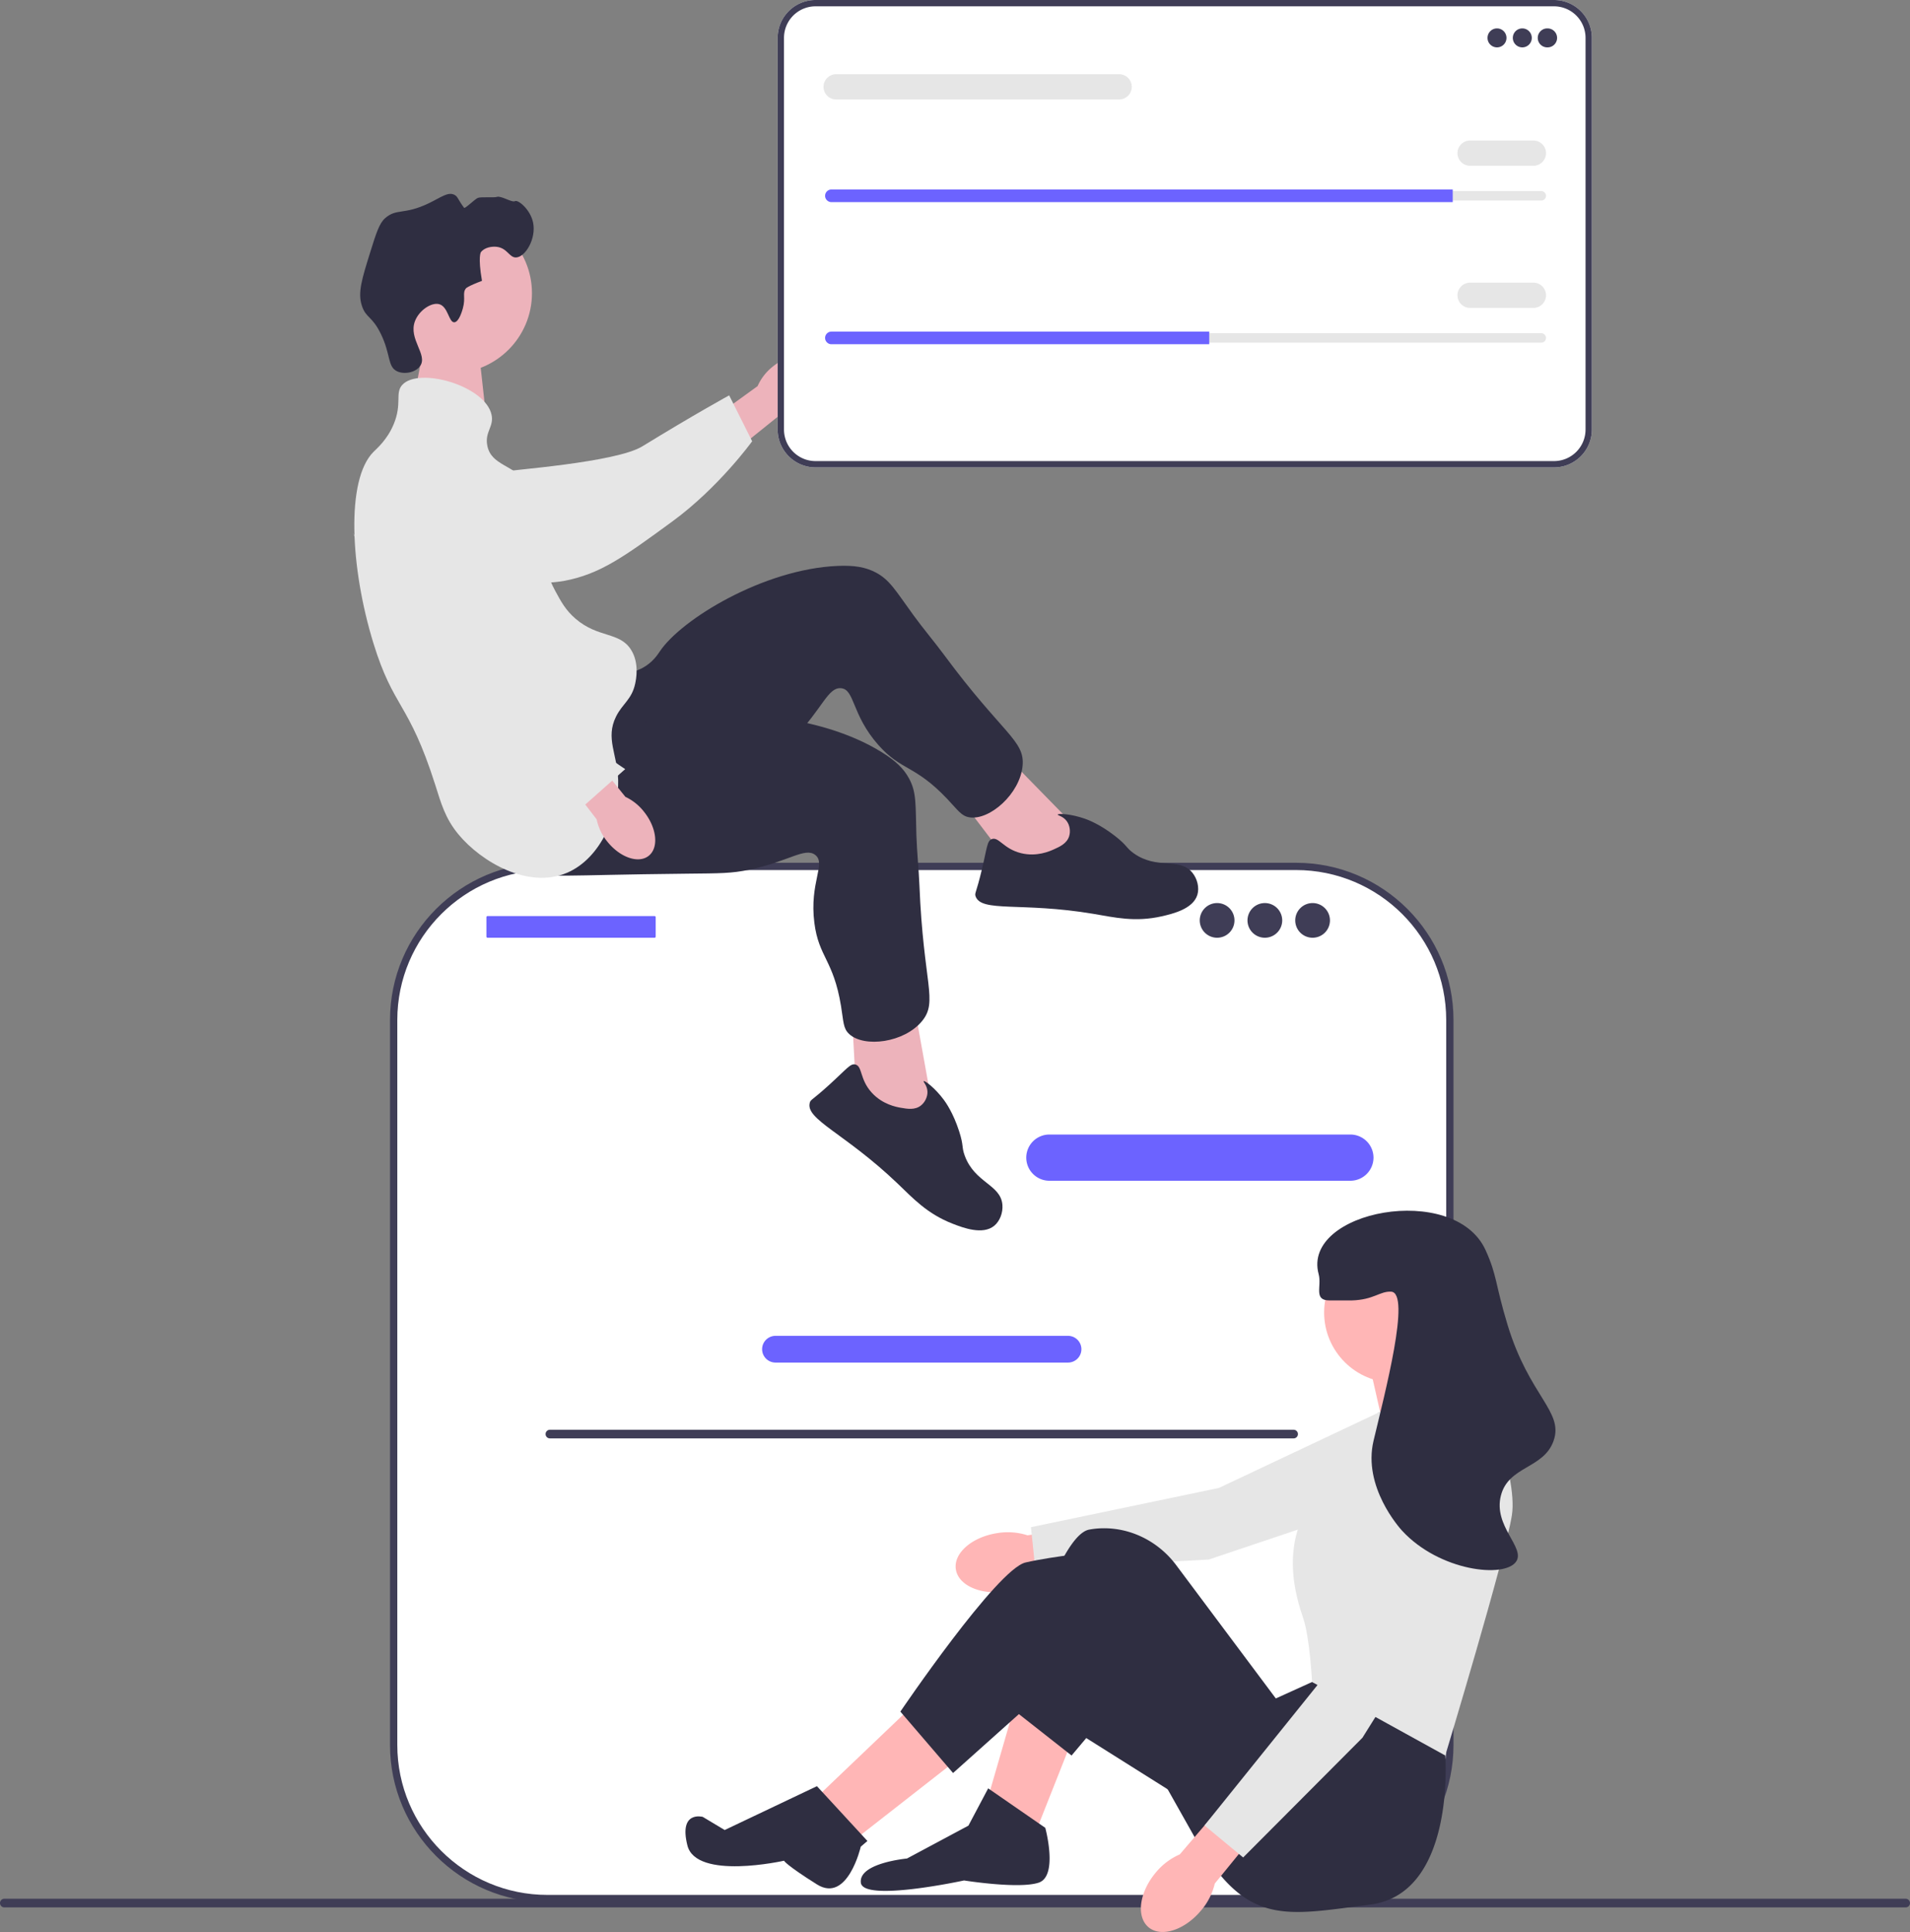 <?xml version="1.0" encoding="UTF-8"?>
<svg xmlns="http://www.w3.org/2000/svg" width="268" height="271" fill="none">
  <rect width="100%" height="100%" fill="#808080" stroke="none"/>
  <path d="M60.108 45.257l-2.043 10.71 10.186 2.867L66.986 47.4l-6.878-2.143z" fill="#EDB3BB"></path>
  <path d="M0 266.944c0 .337.27.607.608.607h266.784a.606.606 0 100-1.213H.608a.605.605 0 00-.608.606z" fill="#3F3D56"></path>
  <path d="M181.863 121.532H76.808c-11.913 0-21.571 9.642-21.571 21.536v101.706c0 11.894 9.658 21.536 21.57 21.536h105.056c11.913 0 21.571-9.642 21.571-21.536V143.068c0-11.894-9.658-21.536-21.571-21.536z" fill="#fff"></path>
  <path d="M181.863 266.82H76.808c-12.176 0-22.082-9.89-22.082-22.046V143.068c0-12.156 9.906-22.046 22.082-22.046h105.055c12.176 0 22.082 9.89 22.082 22.046v101.706c0 12.156-9.906 22.046-22.082 22.046zM76.808 122.042c-11.613 0-21.06 9.432-21.06 21.026v101.706c0 11.594 9.447 21.026 21.06 21.026h105.055c11.613 0 21.06-9.432 21.06-21.026V143.068c0-11.594-9.447-21.026-21.06-21.026H76.808z" fill="#3F3D56"></path>
  <path d="M189.473 165.625h-42.227a3.25 3.25 0 01-3.248-3.243 3.25 3.25 0 013.248-3.243h42.227a3.25 3.25 0 013.248 3.243 3.25 3.25 0 01-3.248 3.243zm-39.614 25.503h-41.046a1.878 1.878 0 01-1.877-1.874c0-1.033.842-1.874 1.877-1.874h41.046c1.035 0 1.876.841 1.876 1.874a1.877 1.877 0 01-1.876 1.874zm-58.015-62.631H68.41a.158.158 0 00-.159.158v2.724a.16.16 0 00.159.158h23.434a.158.158 0 00.159-.158v-2.724a.158.158 0 00-.159-.158z" fill="#6C63FF"></path>
  <path d="M170.778 131.537a2.434 2.434 0 002.436-2.432 2.434 2.434 0 00-2.436-2.432 2.434 2.434 0 00-2.436 2.432 2.434 2.434 0 002.436 2.432zm6.699 0a2.434 2.434 0 002.436-2.432 2.434 2.434 0 00-2.436-2.432 2.434 2.434 0 00-2.436 2.432 2.434 2.434 0 002.436 2.432zm6.699 0a2.434 2.434 0 002.436-2.432 2.434 2.434 0 00-2.436-2.432 2.434 2.434 0 00-2.436 2.432 2.434 2.434 0 002.436 2.432zM76.552 201.158c0 .336.271.606.608.606h104.351a.605.605 0 100-1.213H77.161a.605.605 0 00-.609.607z" fill="#3F3D56"></path>
  <path d="M108.377 51.465c2.222-1.832 4.97-2.174 6.138-.762 1.168 1.412.313 4.041-1.909 5.875a7.218 7.218 0 01-3.043 1.527l-9.511 7.646-3.5-4.532 9.748-7.057a7.207 7.207 0 012.077-2.697z" fill="#EDB3BB"></path>
  <path d="M53.405 68.718c-.005-.338-.002-3.288 2.186-5.152 2.512-2.142 6.058-1.275 7.301-.971 2.873.702 3.108 1.932 5.806 3.197 5.047 2.364-1.277 1.154 1.726.396 1.04-.263 15.994-1.298 19.717-3.586 7.24-4.449 12.173-7.146 12.173-7.146l3.225 6.439s-4.663 6.473-11.226 11.269c-6.732 4.92-10.098 7.379-15.213 8.329-.441.082-11.275 1.929-20-4.58-1.991-1.485-5.638-4.205-5.695-8.195z" fill="#E6E6E6"></path>
  <path d="M63.409 52.342c6.204 0 11.233-5.022 11.233-11.216 0-6.194-5.03-11.216-11.233-11.216-6.205 0-11.234 5.021-11.234 11.216 0 6.194 5.03 11.216 11.234 11.216zm87.978 64.136l-11.569-11.824-5.972 6.22 8.619 11.336 8.55.977.372-6.709z" fill="#EDB3BB"></path>
  <path d="M85.326 94.306c.677.056 2.828.486 4.883-.643 1.403-.77 2.122-1.916 2.365-2.28 3.014-4.52 14.584-11.569 24.968-12.003 2.352-.098 3.9.174 5.306.906 1.995 1.038 2.792 2.525 5.323 6.01 1.385 1.905 2.917 3.7 4.318 5.593 8.205 11.085 11.315 11.956 10.997 15.509-.353 3.943-4.612 7.684-7.443 7.252-1.159-.176-1.608-.981-3.157-2.611-4.542-4.777-6.421-3.894-9.654-7.553-3.775-4.273-3.281-7.815-5.25-7.952-1.827-.127-2.603 2.895-6.502 6.91-1.785 1.836-3.055 2.679-6.926 5.36-15.074 10.441-15.315 11.175-18.357 12.007-1.33.365-10.777 2.95-14.142-1.165-5.267-6.439 7.174-25.846 13.271-25.34zm62.524 24.843c.851-.381 1.846-.827 2.166-1.853.217-.694.092-1.55-.356-2.141-.516-.682-1.281-.772-1.25-.893.047-.184 1.855-.112 3.84.589.375.132 2.071.751 4.229 2.433 1.73 1.348 1.497 1.618 2.581 2.395 3.329 2.386 6.451.506 8.252 2.743.695.863.991 2.089.699 3.08-.588 1.991-3.444 2.676-5.006 3.03-3.76.851-6.606.156-9.578-.344-10.107-1.7-15.786-.152-16.546-2.489-.143-.443.09-.405.87-3.652.769-3.205.743-4.085 1.399-4.341.986-.387 1.648 1.371 4.132 1.972 2.201.533 4.017-.282 4.568-.529z" fill="#2F2E41"></path>
  <path d="M130.819 155.157l-2.923-16.27-8.44 1.798.756 14.213 6.526 5.601 4.081-5.342z" fill="#EDB3BB"></path>
  <path d="M88.627 99.775c.529.425 2.066 1.987 4.402 2.205 1.594.149 2.833-.396 3.24-.561 5.036-2.05 18.574-1.396 27.41 4.067 2.001 1.237 3.129 2.329 3.881 3.724 1.067 1.977.889 3.654 1.024 7.956.074 2.353.333 4.698.427 7.05.554 13.772 2.638 16.236.377 18.998-2.51 3.065-8.138 3.773-10.238 1.828-.86-.796-.778-1.714-1.144-3.93-1.071-6.499-3.122-6.823-3.739-11.663-.721-5.652 1.68-8.306.127-9.523-1.44-1.129-3.782.936-9.266 2.072-2.509.52-4.035.504-8.746.553-18.345.188-18.957.66-21.942-.356-1.306-.445-10.577-3.602-11.047-8.893-.736-8.281 20.473-17.364 25.234-13.528zm37.763 55.609c.918.162 1.992.351 2.834-.319.57-.453.948-1.231.91-1.971-.044-.854-.626-1.357-.532-1.44.142-.125 1.598.948 2.846 2.64.235.319 1.291 1.783 2.131 4.385.673 2.084.328 2.178.788 3.429 1.413 3.84 5.054 4.034 5.286 6.895.089 1.104-.355 2.285-1.155 2.941-1.605 1.318-4.354.283-5.845-.3-3.591-1.403-5.555-3.574-7.733-5.654-7.406-7.073-12.976-8.976-12.29-11.336.13-.447.302-.285 2.773-2.534 2.439-2.221 2.913-2.963 3.599-2.808 1.033.233.593 2.058 2.31 3.948 1.522 1.675 3.482 2.02 4.078 2.124zM64.94 43.27c.438-1.562-.112-2.131.448-2.832 0 0 .225-.282 2.24-1.044-.595-3.442-.15-4.024-.15-4.024.513-.671 1.54-.833 2.24-.746 1.479.186 1.74 1.52 2.687 1.491 1.308-.041 2.876-2.654 2.39-4.92-.398-1.846-2.11-3.218-2.539-2.98-.425.236-1.957-.805-2.538-.597-.397.143-2.264-.047-2.688.15-.462.214-1.786 1.547-1.913 1.38-.88-1.168-.86-1.576-1.371-1.828-.905-.446-1.888.378-3.584 1.193-3.488 1.675-4.51.676-6.12 2.087-.815.712-1.251 2.075-2.091 4.77-1.175 3.769-1.762 5.653-1.195 7.453.579 1.835 1.43 1.435 2.688 4.024 1.4 2.882.917 4.558 2.24 5.218 1.021.51 2.664.185 3.284-.746 1.062-1.593-1.683-3.749-.747-6.26.575-1.542 2.348-2.71 3.435-2.385 1.229.368 1.319 2.568 2.09 2.534.66-.03 1.118-1.666 1.194-1.938z" fill="#2F2E41"></path>
  <path d="M56.43 54.002c2.299-2.573 11.662.09 12.541 4.174.362 1.68-.973 2.389-.597 4.323.55 2.829 3.662 2.636 5.972 5.515 3.28 4.088-.099 8.084 3.583 14.907.787 1.457 1.45 2.686 2.837 3.875 3.182 2.729 6.144 1.793 7.764 4.323 1.212 1.892.714 4.224.597 4.77-.478 2.24-1.774 2.786-2.687 4.621-1.52 3.053.2 5.295.298 8.944.123 4.564-2.307 10.892-7.166 12.968-5.46 2.332-12.043-1.531-15.23-5.366-1.9-2.289-2.452-4.4-3.284-7.006-3.717-11.647-5.817-10.593-8.66-19.825-3.249-10.554-3.888-22.919 0-26.832.516-.518 1.934-1.717 2.837-3.875 1.216-2.905.166-4.364 1.195-5.516z" fill="#E6E6E6"></path>
  <path d="M90.397 113.908c1.783 2.261 2.06 5.011.618 6.144-1.442 1.132-4.054.217-5.837-2.045a7.198 7.198 0 01-1.457-3.074l-7.43-9.675 3.839-2.924 7.617 9.436a7.21 7.21 0 012.65 2.138z" fill="#EDB3BB"></path>
  <path d="M63.184 63.81c.33-.074 3.224-.673 5.498 1.085 2.613 2.019 2.486 5.66 2.442 6.938-.103 2.95-1.26 3.432-1.95 6.327-1.289 5.415 1.166 10.448 2.522 13.228.47.963 1.978 3.908 4.98 7.08 5.84 6.168 11.05 9.413 11.05 9.413l-5.597 4.968s-8.916-2.713-14.957-8.149c-6.197-5.576-15.727-25.305-17.703-30.11-.17-.415 2.24 6.314 6.841-3.543 1.05-2.248 2.973-6.367 6.874-7.237z" fill="#E6E6E6"></path>
  <path d="M139.93 215.05c-3.557.545-6.16 2.819-5.812 5.079.347 2.261 3.512 3.651 7.071 3.106a9.013 9.013 0 003.956-1.563l15.045-2.497-1.004-5.938-15.011 2.121a9.035 9.035 0 00-4.245-.308z" fill="#FFB6B6"></path>
  <path d="M204.763 196.542l-5.834 12.36-29.327 9.856-24.336 1.297-.609-5.836 26.374-5.506 27.064-12.768 6.668.597z" fill="#E6E6E6"></path>
  <path d="M150.673 243.471l-5.238 13.226-6.778-4.614 4.005-13.841 8.011 5.229zm-21.875-4.922l-13.864 13.227 5.546 5.844 14.172-11.073-5.854-7.998zm78.564-43.063l-.154-1.077-3.544-6.921-11.707 3.076 2.157 9.536 13.248-4.614z" fill="#FFB6B6"></path>
  <path d="M202.432 241.625l.36 4.62s1.489 19.373-10.527 20.911c-12.015 1.538-17.253 3.076-24.339-8.921l-11.091-19.686-6.479 7.696-8.618-6.773s6.162-23.992 11.091-24.915a11.253 11.253 0 011.839-.186c4.081-.085 7.928 1.908 10.37 5.174l13.979 18.697 5.084-2.307 18.331 5.69zm-66.548 14.457l2.773-5.229 8.011 5.537s1.848 6.767-.925 7.69c-2.772.923-10.475-.308-10.475-.308s-14.172 3.076-14.48.308c-.308-2.769 6.47-3.384 6.47-3.384l8.626-4.614z" fill="#2F2E41"></path>
  <path d="M166.077 252.391l-21.412-13.47-10.937 9.779-7.394-8.613s13.556-19.993 17.561-20.916c4.005-.923 10.475-1.538 10.475-1.538l19.718 18.148-8.011 16.61zm-51.451-1.845l7.086 7.689-.934.798s-1.839 7.994-6.152 5.29c-4.313-2.704-4.621-3.319-4.621-3.319s-12.324 2.768-13.556-2.153c-1.233-4.922 2.157-3.999 2.157-3.999l3.077 1.845 12.943-6.151z" fill="#2F2E41"></path>
  <path d="M195.654 193.948c5.445 0 9.859-4.407 9.859-9.843s-4.414-9.843-9.859-9.843-9.859 4.407-9.859 9.843 4.414 9.843 9.859 9.843z" fill="#FFB6B6"></path>
  <path d="M193.343 198.1l14.173-4.306s5.545 12.919 4.621 18.763c-.924 5.845-9.345 33.688-9.345 33.688l-18.691-10.31s-.308-6.152-1.233-8.921c-.924-2.768-3.851-11.227 2.619-18.302 6.47-7.074 7.856-10.612 7.856-10.612z" fill="#E6E6E6"></path>
  <path d="M162.151 262.69c-2.306 2.759-2.75 6.183-.991 7.648 1.759 1.465 5.053.416 7.36-2.344a8.973 8.973 0 001.93-3.785l9.624-11.812-4.688-3.788-9.848 11.508a8.996 8.996 0 00-3.387 2.573z" fill="#FFB6B6"></path>
  <path d="M204.214 204.306l3.35 13.247-16.395 26.202-16.737 16.794-5.425-4.493 16.88-20.968 12.794-27.018 5.533-3.764z" fill="#E6E6E6"></path>
  <path d="M186.565 182.413c2.529-.006 2.672.011 3.081 0 3.136-.083 3.956-1.314 5.546-1.23 2.837.15-.907 14.351-2.465 20.916-1.527 6.439 3.635 12.209 4.005 12.612 5.24 5.688 14.442 6.728 16.021 4.306 1.278-1.961-3.251-4.942-2.156-9.228 1.07-4.189 6.012-3.743 7.394-7.69 1.447-4.133-3.416-6.218-6.47-16.302-1.755-5.792-1.444-6.871-3.081-10.459-4.376-9.588-25.823-5.506-23.415 3.384.466 1.719-.774 3.697 1.54 3.691z" fill="#2F2E41"></path>
  <path d="M218.047 65.563H114.432c-2.93 0-5.314-2.38-5.314-5.306V5.306c0-2.926 2.384-5.306 5.314-5.306h103.615a5.315 5.315 0 015.314 5.306v54.951a5.315 5.315 0 01-5.314 5.306z" fill="#fff"></path>
  <path d="M218.047 65.563H114.432c-2.93 0-5.314-2.38-5.314-5.306V5.306c0-2.926 2.384-5.306 5.314-5.306h103.615a5.315 5.315 0 015.314 5.306v54.951a5.315 5.315 0 01-5.314 5.306zM114.432.886a4.428 4.428 0 00-4.427 4.42v54.951a4.428 4.428 0 004.427 4.42h103.615a4.428 4.428 0 004.427-4.42V5.306a4.428 4.428 0 00-4.427-4.42H114.432z" fill="#3F3D56"></path>
  <path d="M210.05 6.645a1.33 1.33 0 10.002-2.66 1.33 1.33 0 00-.002 2.66zm3.55 0a1.33 1.33 0 10.002-2.66 1.33 1.33 0 00-.002 2.66zm3.549 0a1.33 1.33 0 001.332-1.33 1.33 1.33 0 00-1.332-1.328 1.33 1.33 0 100 2.658z" fill="#3F3D56"></path>
  <path d="M116.661 26.801a.666.666 0 00-.666.665.64.64 0 00.195.465.65.65 0 00.471.2h99.601a.666.666 0 00.666-.665.645.645 0 00-.195-.466.65.65 0 00-.471-.199h-99.601z" fill="#E6E6E6"></path>
  <path d="M203.838 26.58v1.772h-87.177a.87.87 0 01-.626-.262.866.866 0 01-.262-.624c0-.488.4-.886.888-.886h87.177z" fill="#6C63FF"></path>
  <path d="M215.153 23.257h-8.874a1.775 1.775 0 01-1.775-1.772c0-.977.796-1.772 1.775-1.772h8.874c.978 0 1.775.795 1.775 1.772s-.797 1.772-1.775 1.772zm-58.126-9.303h-39.701a1.776 1.776 0 01-1.775-1.772c0-.977.797-1.772 1.775-1.772h39.701c.979 0 1.775.795 1.775 1.772 0 .978-.796 1.772-1.775 1.772zm-40.366 32.782a.666.666 0 00-.666.664c0 .179.069.344.195.466a.65.65 0 00.471.199h99.601a.666.666 0 00.666-.665.645.645 0 00-.195-.466.65.65 0 00-.471-.198h-99.601z" fill="#E6E6E6"></path>
  <path d="M169.673 46.514v1.772h-53.012a.87.87 0 01-.626-.261.866.866 0 01-.262-.625c0-.487.4-.886.888-.886h53.012z" fill="#6C63FF"></path>
  <path d="M215.153 43.192h-8.874a1.775 1.775 0 01-1.775-1.772c0-.977.796-1.772 1.775-1.772h8.874c.978 0 1.775.795 1.775 1.772s-.797 1.772-1.775 1.772z" fill="#E6E6E6"></path>
</svg>
